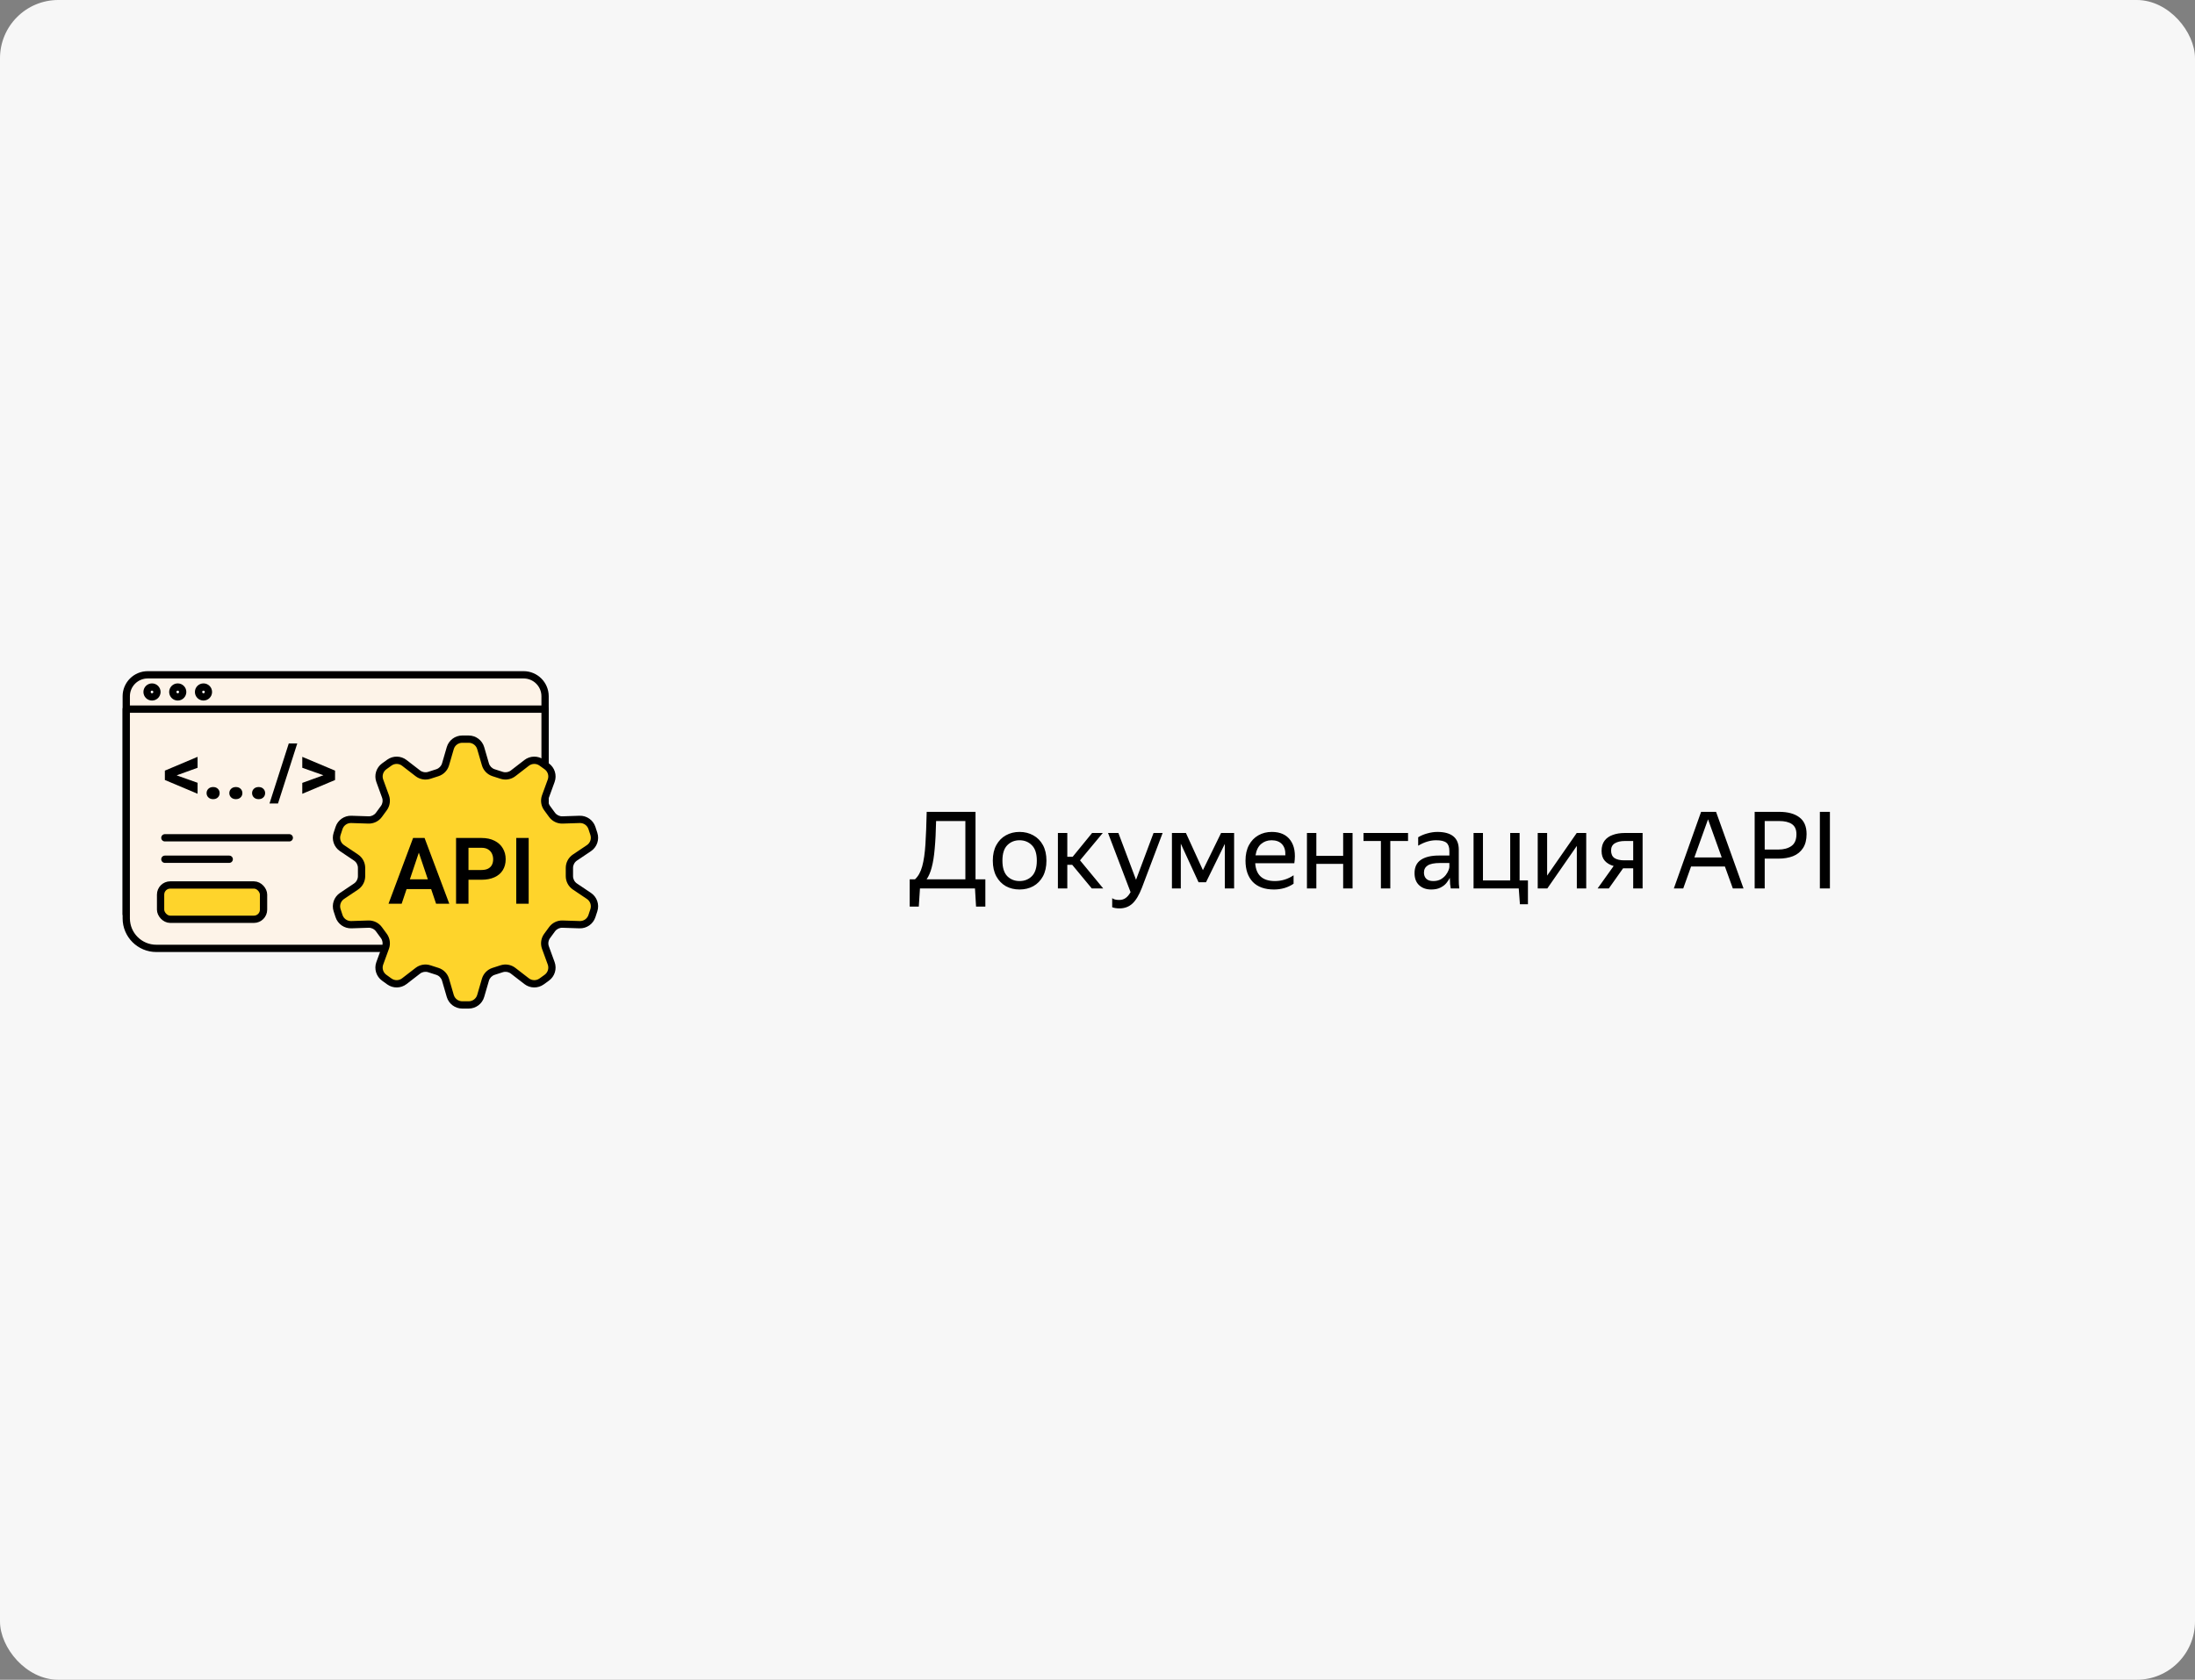<svg width="452" height="346" viewBox="0 0 452 346" fill="none" xmlns="http://www.w3.org/2000/svg">
<rect x="0" y="0" width="452" height="346" fill="#808080" stroke="none"/>
<rect width="452" height="346" rx="12" fill="#F7F7F7"/>
<path d="M26 143.417C26 140.978 27.978 139 30.417 139H107.825C110.265 139 112.243 140.978 112.243 143.417V188.282H26V143.417Z" fill="#FDF3E8" stroke="black" stroke-width="1.5" stroke-linejoin="round"/>
<path d="M26 146.068H112.243V189.165C112.243 192.581 109.474 195.349 106.059 195.349H32.184C28.769 195.349 26 192.581 26 189.165V146.068Z" fill="#FDF3E8" stroke="black" stroke-width="1.5" stroke-linejoin="round"/>
<path d="M96.515 152.25C97.66 152.25 98.668 153.006 98.988 154.106L99.957 157.435C100.195 158.255 100.826 158.904 101.639 159.166C102.227 159.355 102.713 159.512 103.301 159.702C104.109 159.962 104.994 159.808 105.666 159.289L108.449 157.14C109.352 156.443 110.605 156.423 111.53 157.089C111.914 157.366 112.207 157.577 112.587 157.851C113.523 158.526 113.896 159.74 113.501 160.823L112.322 164.056C112.027 164.865 112.156 165.767 112.664 166.461C113.021 166.948 113.318 167.354 113.676 167.843C114.178 168.53 114.988 168.924 115.838 168.896L119.36 168.78C120.504 168.743 121.536 169.466 121.892 170.554C122.035 170.991 122.145 171.327 122.288 171.762C122.646 172.857 122.234 174.058 121.277 174.701L118.391 176.641C117.679 177.119 117.252 177.921 117.252 178.778V180.471C117.252 181.329 117.679 182.131 118.391 182.609L121.277 184.548C122.234 185.191 122.646 186.393 122.287 187.488C122.145 187.923 122.035 188.259 121.892 188.696C121.536 189.784 120.504 190.507 119.36 190.469L115.838 190.354C114.988 190.326 114.178 190.72 113.676 191.407C113.318 191.896 113.021 192.301 112.664 192.789C112.156 193.483 112.027 194.385 112.322 195.193L113.501 198.426C113.896 199.51 113.523 200.724 112.587 201.398C112.207 201.673 111.914 201.883 111.53 202.16C110.605 202.827 109.352 202.807 108.449 202.11L105.666 199.961C104.994 199.442 104.109 199.287 103.302 199.548C102.713 199.738 102.227 199.894 101.639 200.084C100.826 200.346 100.195 200.995 99.957 201.815L98.988 205.144C98.668 206.243 97.66 206.999 96.515 206.999H95.191C94.045 206.999 93.038 206.243 92.718 205.144L91.749 201.815C91.51 200.995 90.88 200.346 90.066 200.084C89.478 199.894 88.993 199.738 88.404 199.548C87.596 199.287 86.712 199.442 86.04 199.961L83.256 202.11C82.354 202.807 81.1 202.827 80.175 202.16C79.791 201.883 79.499 201.673 79.118 201.398C78.183 200.724 77.809 199.51 78.204 198.426L79.384 195.193C79.678 194.385 79.55 193.483 79.042 192.789C78.685 192.301 78.388 191.896 78.029 191.406C77.527 190.72 76.718 190.326 75.868 190.354L72.346 190.469C71.201 190.507 70.17 189.785 69.814 188.697L69.418 187.487C69.059 186.392 69.472 185.191 70.429 184.548L73.315 182.609C74.027 182.131 74.454 181.329 74.454 180.471V178.778C74.454 177.921 74.027 177.119 73.315 176.641L70.429 174.701C69.472 174.058 69.059 172.857 69.418 171.762C69.56 171.327 69.67 170.991 69.814 170.553C70.17 169.465 71.201 168.743 72.346 168.78L75.868 168.896C76.718 168.924 77.527 168.53 78.029 167.843C78.388 167.354 78.685 166.949 79.042 166.461C79.55 165.767 79.678 164.865 79.384 164.056L78.204 160.823C77.809 159.74 78.183 158.526 79.118 157.851C79.499 157.577 79.791 157.366 80.175 157.089C81.1 156.423 82.354 156.443 83.256 157.14L86.04 159.289C86.712 159.808 87.596 159.962 88.404 159.702C88.993 159.512 89.479 159.355 90.066 159.166C90.88 158.904 91.51 158.255 91.749 157.435L92.718 154.106C93.038 153.006 94.045 152.25 95.191 152.25H96.515Z" fill="#FED42B"/>
<path d="M92.718 154.106L93.438 154.316L93.438 154.316L92.718 154.106ZM91.749 157.435L91.029 157.225L91.749 157.435ZM86.04 159.289L85.581 159.883L86.04 159.289ZM83.256 157.14L83.715 156.546L83.256 157.14ZM78.204 160.823L77.5 161.08L78.204 160.823ZM79.118 157.851L78.68 157.243L79.118 157.851ZM79.042 166.461L78.437 166.018L79.042 166.461ZM79.384 164.056L80.088 163.799L79.384 164.056ZM75.868 168.896L75.892 168.146L75.868 168.896ZM78.029 167.843L77.424 167.4L78.029 167.843ZM72.346 168.78L72.321 169.53L72.346 168.78ZM70.429 174.701L70.847 174.079L70.429 174.701ZM73.315 176.641L72.897 177.263L73.315 176.641ZM73.315 182.609L73.733 183.232L73.315 182.609ZM69.418 187.487L68.705 187.721L69.418 187.487ZM70.429 184.548L70.847 185.171L70.429 184.548ZM69.814 188.697L70.527 188.463L69.814 188.697ZM75.868 190.354L75.892 191.104L75.868 190.354ZM79.384 195.193L78.679 194.936L79.384 195.193ZM79.042 192.789L79.647 192.346L79.042 192.789ZM79.118 201.398L79.557 200.79L79.118 201.398ZM78.204 198.426L77.5 198.169L78.204 198.426ZM83.256 202.11L83.715 202.704L83.256 202.11ZM88.404 199.548L88.174 200.262L88.404 199.548ZM86.04 199.961L86.498 200.554L86.04 199.961ZM91.749 201.815L92.469 201.606L91.749 201.815ZM90.066 200.084L89.836 200.797L90.066 200.084ZM92.718 205.144L91.998 205.353L92.718 205.144ZM98.988 205.144L98.268 204.934L98.988 205.144ZM101.639 200.084L101.409 199.37L101.639 200.084ZM105.666 199.961L105.207 200.554L105.666 199.961ZM103.302 199.548L103.532 200.262L103.302 199.548ZM108.449 202.11L108.908 201.516L108.449 202.11ZM113.501 198.426L112.797 198.683L113.501 198.426ZM112.587 201.398L113.026 202.006L112.587 201.398ZM112.664 192.789L112.059 192.346L112.664 192.789ZM112.322 195.193L111.617 195.45L112.322 195.193ZM115.838 190.354L115.814 191.104L115.838 190.354ZM119.36 190.469L119.384 189.72L119.36 190.469ZM121.277 184.548L120.858 185.171L121.277 184.548ZM122.287 187.488L121.575 187.255L122.287 187.488ZM118.391 182.609L118.809 181.987L118.391 182.609ZM118.391 176.641L118.809 177.263L118.391 176.641ZM122.288 171.762L123 171.528L122.288 171.762ZM121.277 174.701L120.858 174.079L121.277 174.701ZM119.36 168.78L119.335 168.031L119.36 168.78ZM121.892 170.554L121.179 170.787L121.892 170.554ZM113.676 167.843L114.281 167.4L113.676 167.843ZM115.838 168.896L115.814 168.146L115.838 168.896ZM112.664 166.461L113.269 166.018L112.664 166.461ZM112.587 157.851L112.149 158.46L112.587 157.851ZM113.501 160.823L114.206 161.08L113.501 160.823ZM108.449 157.14L108.908 157.733L108.449 157.14ZM111.53 157.089L111.091 157.698L111.53 157.089ZM103.301 159.702L103.071 160.416L103.301 159.702ZM105.666 159.289L105.207 158.695L105.666 159.289ZM98.988 154.106L99.708 153.896L98.988 154.106ZM98.268 154.316L99.237 157.644L100.677 157.225L99.708 153.896L98.268 154.316ZM101.409 159.88C101.997 160.069 102.482 160.226 103.071 160.416L103.531 158.988C102.943 158.798 102.457 158.641 101.869 158.452L101.409 159.88ZM106.124 159.883L108.908 157.733L107.991 156.546L105.207 158.695L106.124 159.883ZM111.091 157.698C111.476 157.975 111.768 158.185 112.149 158.46L113.026 157.243C112.645 156.969 112.353 156.758 111.969 156.481L111.091 157.698ZM112.797 160.566L111.617 163.8L113.027 164.313L114.206 161.08L112.797 160.566ZM112.059 166.904C112.416 167.391 112.713 167.797 113.071 168.286L114.281 167.4C113.923 166.911 113.626 166.505 113.269 166.018L112.059 166.904ZM115.863 169.645L119.384 169.53L119.335 168.031L115.814 168.146L115.863 169.645ZM121.179 170.787C121.322 171.224 121.432 171.56 121.575 171.995L123 171.528C122.858 171.094 122.748 170.757 122.605 170.32L121.179 170.787ZM120.858 174.079L117.972 176.018L118.809 177.263L121.695 175.324L120.858 174.079ZM116.502 178.778V180.471H118.002V178.778H116.502ZM117.972 183.232L120.858 185.171L121.695 183.926L118.809 181.987L117.972 183.232ZM121.575 187.255C121.432 187.689 121.322 188.026 121.179 188.463L122.605 188.929C122.748 188.492 122.858 188.156 123 187.722L121.575 187.255ZM119.384 189.72L115.863 189.604L115.814 191.104L119.335 191.219L119.384 189.72ZM113.071 190.964C112.713 191.453 112.416 191.858 112.059 192.346L113.269 193.232C113.626 192.744 113.923 192.339 114.281 191.85L113.071 190.964ZM111.617 195.45L112.797 198.683L114.206 198.17L113.027 194.936L111.617 195.45ZM112.149 200.79C111.768 201.064 111.476 201.275 111.091 201.552L111.969 202.769C112.353 202.492 112.645 202.281 113.026 202.006L112.149 200.79ZM108.908 201.516L106.124 199.367L105.207 200.554L107.991 202.704L108.908 201.516ZM103.071 198.834C102.484 199.023 101.995 199.181 101.409 199.37L101.869 200.797C102.459 200.608 102.941 200.452 103.532 200.262L103.071 198.834ZM99.236 201.606L98.268 204.934L99.708 205.353L100.677 202.025L99.236 201.606ZM96.515 206.249H95.191V207.749H96.515V206.249ZM93.438 204.934L92.469 201.606L91.029 202.025L91.998 205.353L93.438 204.934ZM90.296 199.37C89.71 199.181 89.222 199.023 88.634 198.834L88.174 200.262C88.764 200.452 89.247 200.608 89.836 200.797L90.296 199.37ZM85.582 199.367L82.798 201.516L83.715 202.704L86.498 200.554L85.582 199.367ZM80.614 201.552C80.23 201.275 79.938 201.064 79.557 200.79L78.68 202.006C79.06 202.281 79.353 202.492 79.737 202.769L80.614 201.552ZM78.909 198.683L80.088 195.45L78.679 194.936L77.5 198.169L78.909 198.683ZM79.647 192.346C79.29 191.858 78.993 191.452 78.635 190.963L77.424 191.849C77.783 192.339 78.08 192.744 78.437 193.232L79.647 192.346ZM75.843 189.604L72.321 189.72L72.37 191.219L75.892 191.104L75.843 189.604ZM70.527 188.463L70.131 187.254L68.705 187.721L69.101 188.93L70.527 188.463ZM70.847 185.171L73.733 183.232L72.897 181.987L70.011 183.926L70.847 185.171ZM75.204 180.471V178.778H73.704V180.471H75.204ZM73.733 176.018L70.847 174.079L70.011 175.324L72.897 177.263L73.733 176.018ZM70.131 171.995C70.273 171.56 70.383 171.224 70.526 170.787L69.101 170.32C68.958 170.757 68.847 171.094 68.705 171.528L70.131 171.995ZM72.321 169.53L75.843 169.645L75.892 168.146L72.37 168.031L72.321 169.53ZM78.635 168.287C78.992 167.798 79.29 167.391 79.647 166.904L78.437 166.018C78.079 166.506 77.783 166.91 77.424 167.4L78.635 168.287ZM80.088 163.799L78.909 160.566L77.5 161.08L78.679 164.313L80.088 163.799ZM79.557 158.46C79.938 158.185 80.23 157.975 80.614 157.698L79.737 156.481C79.353 156.758 79.06 156.969 78.68 157.243L79.557 158.46ZM82.798 157.733L85.581 159.883L86.498 158.695L83.715 156.546L82.798 157.733ZM88.634 160.416C89.223 160.226 89.709 160.069 90.296 159.88L89.836 158.452C89.249 158.641 88.763 158.798 88.174 158.988L88.634 160.416ZM92.469 157.644L93.438 154.316L91.998 153.896L91.029 157.225L92.469 157.644ZM95.191 153H96.515V151.5H95.191V153ZM93.438 154.316C93.665 153.536 94.379 153 95.191 153V151.5C93.712 151.5 92.411 152.477 91.998 153.896L93.438 154.316ZM90.296 159.88C91.347 159.541 92.161 158.704 92.469 157.644L91.029 157.225C90.859 157.806 90.413 158.266 89.836 158.452L90.296 159.88ZM85.581 159.883C86.449 160.553 87.591 160.752 88.634 160.416L88.174 158.988C87.601 159.173 86.974 159.063 86.498 158.695L85.581 159.883ZM80.614 157.698C81.27 157.225 82.159 157.24 82.798 157.733L83.715 156.546C82.549 155.646 80.931 155.62 79.737 156.481L80.614 157.698ZM78.909 160.566C78.629 159.799 78.894 158.938 79.557 158.46L78.68 157.243C77.472 158.114 76.99 159.681 77.5 161.08L78.909 160.566ZM79.647 166.904C80.303 166.008 80.469 164.843 80.088 163.799L78.679 164.313C78.888 164.886 78.797 165.526 78.437 166.018L79.647 166.904ZM75.843 169.645C76.941 169.681 77.986 169.173 78.635 168.287L77.424 167.4C77.068 167.887 76.495 168.166 75.892 168.146L75.843 169.645ZM70.526 170.787C70.779 170.015 71.51 169.503 72.321 169.53L72.37 168.031C70.893 167.982 69.561 168.915 69.101 170.32L70.526 170.787ZM70.847 174.079C70.169 173.623 69.876 172.772 70.131 171.995L68.705 171.528C68.242 172.943 68.775 174.494 70.011 175.324L70.847 174.079ZM75.204 178.778C75.204 177.671 74.653 176.636 73.733 176.018L72.897 177.263C73.401 177.602 73.704 178.17 73.704 178.778H75.204ZM73.733 183.232C74.653 182.614 75.204 181.579 75.204 180.471H73.704C73.704 181.079 73.401 181.647 72.897 181.987L73.733 183.232ZM70.131 187.254C69.876 186.478 70.169 185.627 70.847 185.171L70.011 183.926C68.775 184.756 68.242 186.306 68.705 187.721L70.131 187.254ZM72.321 189.72C71.51 189.746 70.779 189.234 70.527 188.463L69.101 188.93C69.561 190.335 70.893 191.267 72.37 191.219L72.321 189.72ZM78.635 190.963C77.986 190.077 76.941 189.569 75.843 189.604L75.892 191.104C76.495 191.084 77.068 191.363 77.424 191.849L78.635 190.963ZM80.088 195.45C80.469 194.406 80.303 193.242 79.647 192.346L78.437 193.232C78.797 193.724 78.888 194.363 78.679 194.936L80.088 195.45ZM79.557 200.79C78.894 200.312 78.629 199.451 78.909 198.683L77.5 198.169C76.99 199.568 77.472 201.136 78.68 202.006L79.557 200.79ZM82.798 201.516C82.158 202.01 81.27 202.025 80.614 201.552L79.737 202.769C80.931 203.629 82.549 203.603 83.715 202.704L82.798 201.516ZM88.634 198.834C87.591 198.498 86.449 198.697 85.582 199.367L86.498 200.554C86.974 200.186 87.601 200.077 88.174 200.262L88.634 198.834ZM92.469 201.606C92.161 200.546 91.347 199.708 90.296 199.37L89.836 200.797C90.413 200.983 90.86 201.443 91.029 202.025L92.469 201.606ZM95.191 206.249C94.379 206.249 93.665 205.713 93.438 204.934L91.998 205.353C92.411 206.773 93.712 207.749 95.191 207.749V206.249ZM98.268 204.934C98.041 205.713 97.327 206.249 96.515 206.249V207.749C97.994 207.749 99.295 206.773 99.708 205.353L98.268 204.934ZM101.409 199.37C100.359 199.708 99.545 200.546 99.236 201.606L100.677 202.025C100.846 201.443 101.293 200.983 101.869 200.797L101.409 199.37ZM106.124 199.367C105.256 198.697 104.115 198.498 103.071 198.834L103.532 200.262C104.104 200.077 104.731 200.186 105.207 200.554L106.124 199.367ZM111.091 201.552C110.436 202.025 109.547 202.01 108.908 201.516L107.991 202.704C109.156 203.603 110.775 203.629 111.969 202.769L111.091 201.552ZM112.797 198.683C113.076 199.451 112.812 200.312 112.149 200.79L113.026 202.006C114.234 201.136 114.716 199.568 114.206 198.17L112.797 198.683ZM112.059 192.346C111.402 193.242 111.237 194.406 111.617 195.45L113.027 194.936C112.818 194.363 112.909 193.724 113.269 193.232L112.059 192.346ZM115.863 189.604C114.765 189.569 113.72 190.077 113.071 190.964L114.281 191.85C114.637 191.363 115.211 191.084 115.814 191.104L115.863 189.604ZM121.179 188.463C120.927 189.234 120.195 189.746 119.384 189.72L119.335 191.219C120.813 191.267 122.145 190.334 122.605 188.929L121.179 188.463ZM120.858 185.171C121.536 185.626 121.829 186.478 121.575 187.255L123 187.722C123.463 186.307 122.931 184.756 121.695 183.926L120.858 185.171ZM116.502 180.471C116.502 181.579 117.053 182.614 117.972 183.232L118.809 181.987C118.304 181.647 118.002 181.079 118.002 180.471H116.502ZM117.972 176.018C117.053 176.636 116.502 177.671 116.502 178.778H118.002C118.002 178.17 118.304 177.602 118.809 177.263L117.972 176.018ZM121.575 171.995C121.829 172.772 121.536 173.623 120.858 174.079L121.695 175.324C122.931 174.494 123.464 172.943 123 171.528L121.575 171.995ZM119.384 169.53C120.195 169.503 120.927 170.016 121.179 170.787L122.605 170.32C122.145 168.916 120.813 167.982 119.335 168.031L119.384 169.53ZM113.071 168.286C113.72 169.173 114.765 169.681 115.863 169.645L115.814 168.146C115.211 168.166 114.637 167.887 114.281 167.4L113.071 168.286ZM111.617 163.8C111.237 164.843 111.403 166.008 112.059 166.904L113.269 166.018C112.909 165.526 112.818 164.886 113.027 164.313L111.617 163.8ZM112.149 158.46C112.812 158.938 113.076 159.799 112.797 160.566L114.206 161.08C114.716 159.681 114.233 158.114 113.026 157.243L112.149 158.46ZM108.908 157.733C109.547 157.24 110.436 157.225 111.091 157.698L111.969 156.481C110.775 155.62 109.156 155.646 107.991 156.546L108.908 157.733ZM103.071 160.416C104.114 160.752 105.257 160.553 106.124 159.883L105.207 158.695C104.731 159.063 104.104 159.173 103.531 158.988L103.071 160.416ZM99.237 157.644C99.545 158.704 100.359 159.541 101.409 159.88L101.869 158.452C101.293 158.266 100.846 157.806 100.677 157.225L99.237 157.644ZM99.708 153.896C99.295 152.477 97.994 151.5 96.515 151.5V153C97.327 153 98.041 153.536 98.268 154.316L99.708 153.896Z" fill="black"/>
<path d="M86.572 174.663L82.711 186.155H80.003L85.065 172.607H86.796L86.572 174.663ZM89.801 186.155L85.921 174.663L85.688 172.607H87.428L92.518 186.155H89.801ZM89.624 181.121V183.14H82.357V181.121H89.624ZM99.125 181.214H95.635V179.204H99.125C99.695 179.204 100.158 179.111 100.511 178.925C100.871 178.732 101.135 178.472 101.302 178.143C101.47 177.808 101.553 177.427 101.553 176.999C101.553 176.583 101.47 176.195 101.302 175.835C101.135 175.476 100.871 175.184 100.511 174.961C100.158 174.737 99.695 174.626 99.125 174.626H96.473V186.155H93.914V172.607H99.125C100.179 172.607 101.079 172.796 101.823 173.174C102.574 173.546 103.144 174.064 103.535 174.728C103.932 175.386 104.131 176.136 104.131 176.98C104.131 177.855 103.932 178.608 103.535 179.241C103.144 179.874 102.574 180.361 101.823 180.702C101.079 181.043 100.179 181.214 99.125 181.214ZM108.867 172.607V186.155H106.308V172.607H108.867Z" fill="black"/>
<circle cx="31.301" cy="142.534" r="1.017" fill="white" stroke="black" stroke-width="1.5"/>
<circle cx="36.602" cy="142.534" r="1.017" fill="white" stroke="black" stroke-width="1.5"/>
<circle cx="41.903" cy="142.534" r="1.017" fill="white" stroke="black" stroke-width="1.5"/>
<path d="M35.885 159.534L40.684 161.24V163.501L33.951 160.661V159.026L35.885 159.534ZM40.684 158.149L35.885 159.886L33.951 160.379V158.736L40.684 155.896V158.149Z" fill="black"/>
<path d="M42.541 163.368C42.541 163.013 42.664 162.716 42.911 162.476C43.162 162.236 43.488 162.116 43.889 162.116C44.295 162.116 44.618 162.236 44.86 162.476C45.106 162.716 45.23 163.013 45.23 163.368C45.23 163.717 45.106 164.012 44.86 164.252C44.618 164.491 44.295 164.611 43.889 164.611C43.488 164.611 43.162 164.491 42.911 164.252C42.664 164.012 42.541 163.717 42.541 163.368Z" fill="black"/>
<path d="M47.225 163.368C47.225 163.013 47.348 162.716 47.594 162.476C47.846 162.236 48.172 162.116 48.573 162.116C48.979 162.116 49.302 162.236 49.544 162.476C49.79 162.716 49.913 163.013 49.913 163.368C49.913 163.717 49.79 164.012 49.544 164.252C49.302 164.491 48.979 164.611 48.573 164.611C48.172 164.611 47.846 164.491 47.594 164.252C47.348 164.012 47.225 163.717 47.225 163.368Z" fill="black"/>
<path d="M51.909 163.368C51.909 163.013 52.032 162.716 52.278 162.476C52.53 162.236 52.856 162.116 53.257 162.116C53.662 162.116 53.986 162.236 54.227 162.476C54.474 162.716 54.597 163.013 54.597 163.368C54.597 163.717 54.474 164.012 54.227 164.252C53.986 164.491 53.662 164.611 53.257 164.611C52.856 164.611 52.53 164.491 52.278 164.252C52.032 164.012 51.909 163.717 51.909 163.368Z" fill="black"/>
<path d="M61.215 153.135L57.247 165.503H55.498L59.466 153.135H61.215Z" fill="black"/>
<path d="M67.054 159.847L62.247 158.149V155.896L68.995 158.736V160.387L67.054 159.847ZM62.247 161.263L67.062 159.519L68.995 159.026V160.669L62.247 163.508V161.263Z" fill="black"/>
<path d="M33.951 172.571H59.572" stroke="black" stroke-width="1.5" stroke-linecap="round"/>
<path d="M33.951 176.988H47.203" stroke="black" stroke-width="1.5" stroke-linecap="round"/>
<rect x="33.068" y="182.289" width="21.203" height="7.068" rx="1.986" fill="#FED42B" stroke="black" stroke-width="1.5"/>
<path d="M187.33 181.13H188.408C189.083 180.514 189.581 179.619 189.904 178.446C190.227 177.273 190.447 175.769 190.564 173.936C190.681 172.088 190.769 169.851 190.828 167.226H200.882V181.13H202.906V186.74H200.992L200.772 183H189.442L189.2 186.74H187.33V181.13ZM190.806 181.13H198.792V169.118H192.764C192.72 171.347 192.625 173.239 192.478 174.794C192.346 176.349 192.141 177.639 191.862 178.666C191.598 179.678 191.246 180.499 190.806 181.13ZM209.942 183.22C208.901 183.22 207.962 182.993 207.126 182.538C206.305 182.069 205.652 181.394 205.168 180.514C204.684 179.619 204.442 178.541 204.442 177.28C204.442 176.019 204.684 174.948 205.168 174.068C205.652 173.188 206.305 172.521 207.126 172.066C207.962 171.597 208.901 171.362 209.942 171.362C210.998 171.362 211.944 171.597 212.78 172.066C213.616 172.521 214.276 173.188 214.76 174.068C215.244 174.948 215.486 176.019 215.486 177.28C215.486 178.541 215.244 179.619 214.76 180.514C214.276 181.394 213.616 182.069 212.78 182.538C211.944 182.993 210.998 183.22 209.942 183.22ZM209.942 181.482C210.969 181.482 211.819 181.145 212.494 180.47C213.169 179.781 213.506 178.717 213.506 177.28C213.506 175.843 213.169 174.787 212.494 174.112C211.819 173.423 210.969 173.078 209.942 173.078C208.93 173.078 208.087 173.423 207.412 174.112C206.752 174.787 206.422 175.843 206.422 177.28C206.422 178.717 206.752 179.781 207.412 180.47C208.087 181.145 208.93 181.482 209.942 181.482ZM227.174 183H224.82L220.794 178.138H219.782V183H217.846V171.582H219.782V176.488H220.882L224.886 171.582H227.086L222.4 177.214L227.174 183ZM230.523 187.114C229.922 187.114 229.423 187.033 229.027 186.872V185.002C229.321 185.251 229.797 185.376 230.457 185.376C230.971 185.376 231.403 185.251 231.755 185.002C232.122 184.767 232.474 184.357 232.811 183.77L228.169 171.582H230.303L233.933 181.218L237.541 171.582H239.411L235.143 182.868C234.557 184.379 233.904 185.464 233.185 186.124C232.467 186.784 231.579 187.114 230.523 187.114ZM241.328 171.582H244.21L247.708 179.238L251.448 171.582H254.132V183H252.218V173.826L248.346 181.724H246.806L243.154 173.782V183H241.328V171.582ZM262.351 183.22C260.444 183.22 258.985 182.699 257.973 181.658C256.976 180.602 256.477 179.143 256.477 177.28C256.477 176.033 256.712 174.97 257.181 174.09C257.65 173.21 258.296 172.535 259.117 172.066C259.938 171.597 260.862 171.362 261.889 171.362C263.634 171.362 264.918 171.941 265.739 173.1C266.56 174.244 266.824 175.813 266.531 177.808H258.479C258.64 180.257 259.99 181.482 262.527 181.482C263.92 181.482 265.204 181.086 266.377 180.294V182.032C265.849 182.399 265.233 182.692 264.529 182.912C263.825 183.117 263.099 183.22 262.351 183.22ZM261.845 173.078C261.009 173.078 260.29 173.335 259.689 173.848C259.088 174.361 258.706 175.139 258.545 176.18H264.683C264.727 175.197 264.5 174.435 264.001 173.892C263.502 173.349 262.784 173.078 261.845 173.078ZM271.065 171.582V176.29H276.587V171.582H278.523V183H276.587V177.94H271.065V183H269.129V171.582H271.065ZM280.773 171.582H289.947V173.232H286.295V183H284.359V173.232H280.773V171.582ZM295.731 173.078C294.514 173.078 293.282 173.452 292.035 174.2V172.462C292.578 172.125 293.201 171.861 293.905 171.67C294.624 171.465 295.321 171.362 295.995 171.362C297.433 171.362 298.525 171.663 299.273 172.264C300.021 172.865 300.395 173.782 300.395 175.014V181.152C300.395 181.401 300.403 181.724 300.417 182.12C300.447 182.501 300.476 182.795 300.505 183H298.745C298.701 182.795 298.657 182.509 298.613 182.142C298.584 181.761 298.569 181.431 298.569 181.152L298.547 180.822C298.371 181.174 298.129 181.541 297.821 181.922C297.513 182.289 297.103 182.597 296.589 182.846C296.091 183.095 295.467 183.22 294.719 183.22C293.693 183.22 292.864 182.927 292.233 182.34C291.603 181.753 291.287 180.925 291.287 179.854C291.287 178.607 291.727 177.691 292.607 177.104C293.487 176.517 294.727 176.224 296.325 176.224H298.459V175.278C298.459 174.486 298.254 173.921 297.843 173.584C297.433 173.247 296.729 173.078 295.731 173.078ZM298.459 178.6V177.764H296.523C295.365 177.764 294.521 177.933 293.993 178.27C293.48 178.607 293.223 179.099 293.223 179.744C293.223 180.257 293.377 180.675 293.685 180.998C294.008 181.321 294.492 181.482 295.137 181.482C295.739 181.482 296.252 181.365 296.677 181.13C297.103 180.881 297.447 180.587 297.711 180.25C297.975 179.898 298.166 179.568 298.283 179.26C298.401 178.952 298.459 178.732 298.459 178.6ZM303.439 183V171.582H305.375V181.35H310.985V171.582H312.921V181.35H314.637V186.256H312.987L312.745 183H303.439ZM318.588 171.582V180.36L324.682 171.582H326.64V183H324.704V174.244L318.632 183H316.652V171.582H318.588ZM328.987 183L332.287 178.38C331.509 178.16 330.901 177.801 330.461 177.302C330.021 176.803 329.801 176.129 329.801 175.278C329.801 174.413 330.006 173.709 330.417 173.166C330.827 172.623 331.392 172.227 332.111 171.978C332.829 171.714 333.651 171.582 334.575 171.582H338.249V183H336.313V178.864H334.223L331.297 183H328.987ZM334.575 173.232C333.753 173.232 333.079 173.386 332.551 173.694C332.023 174.002 331.759 174.501 331.759 175.19C331.759 175.909 331.993 176.429 332.463 176.752C332.947 177.06 333.614 177.214 334.465 177.214H336.313V173.232H334.575ZM359.028 183H356.828L355.2 178.49H348.226L346.62 183H344.684L350.294 167.226H353.374L359.028 183ZM348.908 176.62H354.54L351.724 168.766L348.908 176.62ZM361.325 167.226H366.363C368.152 167.226 369.538 167.6 370.521 168.348C371.518 169.081 372.017 170.233 372.017 171.802C372.017 172.99 371.767 173.958 371.269 174.706C370.785 175.454 370.103 176.004 369.223 176.356C368.357 176.693 367.345 176.862 366.187 176.862H363.393V183H361.325V167.226ZM366.187 174.992C367.301 174.992 368.203 174.75 368.893 174.266C369.582 173.782 369.927 172.968 369.927 171.824C369.927 170.871 369.619 170.181 369.003 169.756C368.387 169.331 367.507 169.118 366.363 169.118H363.393V174.992H366.187ZM374.752 167.226H376.82V183H374.752V167.226Z" fill="black"/>
</svg>

